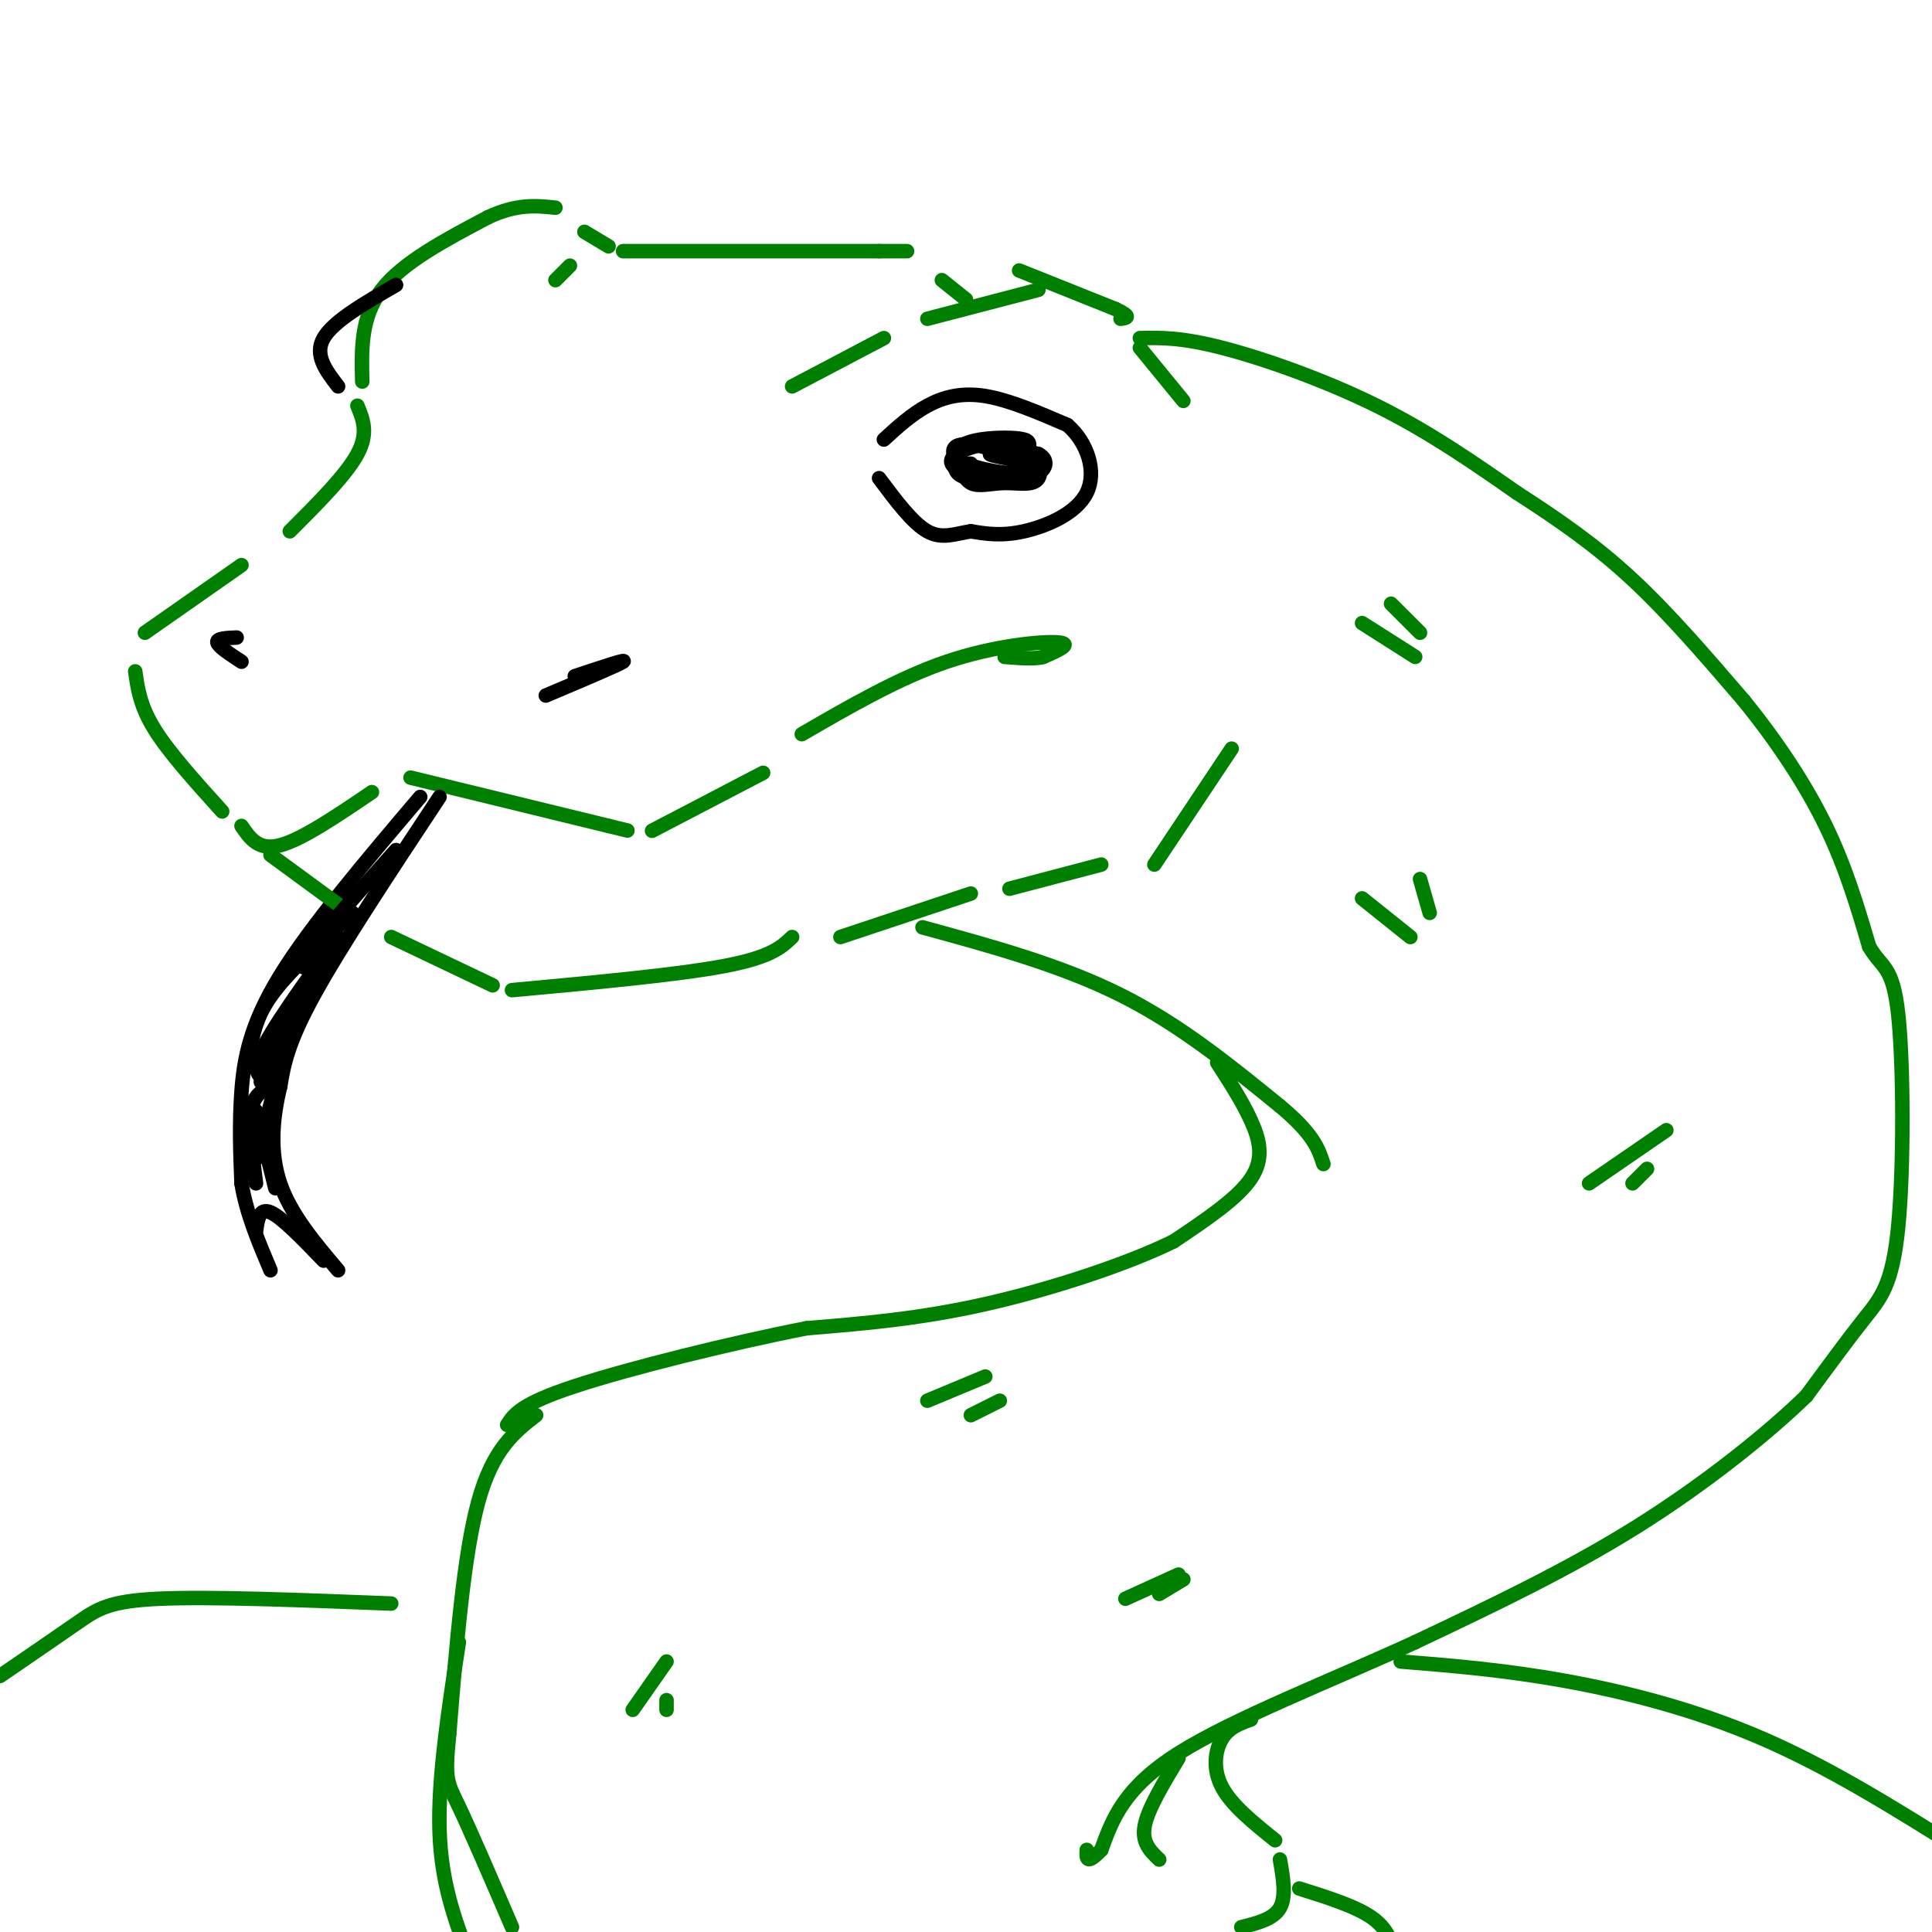 <svg viewBox='0 0 400 400' version='1.1' xmlns='http://www.w3.org/2000/svg' xmlns:xlink='http://www.w3.org/1999/xlink'><g fill='none' stroke='rgb(0,128,0)' stroke-width='3' stroke-linecap='round' stroke-linejoin='round'><path d='M75,79c-0.167,-6.667 -0.333,-13.333 4,-19c4.333,-5.667 13.167,-10.333 22,-15'/><path d='M101,45c6.000,-2.833 10.000,-2.417 14,-2'/><path d='M121,48c0.000,0.000 5.000,3.000 5,3'/><path d='M115,58c0.000,0.000 3.000,-3.000 3,-3'/><path d='M129,52c0.000,0.000 53.000,0.000 53,0'/><path d='M182,52c9.167,0.000 5.583,0.000 2,0'/><path d='M195,58c0.000,0.000 5.000,4.000 5,4'/><path d='M164,80c0.000,0.000 19.000,-10.000 19,-10'/><path d='M192,66c0.000,0.000 23.000,-6.000 23,-6'/><path d='M211,56c0.000,0.000 20.000,8.000 20,8'/><path d='M231,64c3.500,1.667 2.250,1.833 1,2'/><path d='M236,72c0.000,0.000 9.000,11.000 9,11'/><path d='M74,84c1.167,2.833 2.333,5.667 0,10c-2.333,4.333 -8.167,10.167 -14,16'/><path d='M50,117c0.000,0.000 -20.000,14.000 -20,14'/><path d='M28,139c0.500,3.583 1.000,7.167 4,12c3.000,4.833 8.500,10.917 14,17'/><path d='M50,171c1.750,2.583 3.500,5.167 8,4c4.500,-1.167 11.750,-6.083 19,-11'/><path d='M85,161c0.000,0.000 41.000,10.000 41,10'/><path d='M126,171c6.833,1.667 3.417,0.833 0,0'/><path d='M135,172c0.000,0.000 23.000,-12.000 23,-12'/><path d='M166,152c10.044,-5.822 20.089,-11.644 30,-15c9.911,-3.356 19.689,-4.244 23,-4c3.311,0.244 0.156,1.622 -3,3'/><path d='M216,136c-1.833,0.500 -4.917,0.250 -8,0'/></g>
<g fill='none' stroke='rgb(0,0,0)' stroke-width='3' stroke-linecap='round' stroke-linejoin='round'><path d='M87,165c-11.356,13.378 -22.711,26.756 -29,37c-6.289,10.244 -7.511,17.356 -8,24c-0.489,6.644 -0.244,12.822 0,19'/><path d='M50,245c1.000,6.167 3.500,12.083 6,18'/><path d='M91,165c-10.250,15.500 -20.500,31.000 -26,41c-5.500,10.000 -6.250,14.500 -7,19'/><path d='M58,225c-1.622,6.600 -2.178,13.600 0,20c2.178,6.400 7.089,12.200 12,18'/><path d='M67,261c-4.333,-4.500 -8.667,-9.000 -11,-10c-2.333,-1.000 -2.667,1.500 -3,4'/></g>
<g fill='none' stroke='rgb(0,128,0)' stroke-width='3' stroke-linecap='round' stroke-linejoin='round'><path d='M56,177c0.000,0.000 15.000,11.000 15,11'/><path d='M81,194c0.000,0.000 21.000,10.000 21,10'/><path d='M106,205c17.167,-1.583 34.333,-3.167 44,-5c9.667,-1.833 11.833,-3.917 14,-6'/><path d='M174,194c0.000,0.000 27.000,-9.000 27,-9'/><path d='M209,184c0.000,0.000 19.000,-5.000 19,-5'/><path d='M239,179c0.000,0.000 16.000,-24.000 16,-24'/><path d='M236,70c4.267,-0.089 8.533,-0.178 17,2c8.467,2.178 21.133,6.622 32,12c10.867,5.378 19.933,11.689 29,18'/><path d='M314,102c8.822,5.689 16.378,10.911 24,18c7.622,7.089 15.311,16.044 23,25'/><path d='M361,145c6.956,8.556 12.844,17.444 17,26c4.156,8.556 6.578,16.778 9,25'/><path d='M387,196c2.678,4.624 4.872,3.683 6,14c1.128,10.317 1.188,31.893 0,44c-1.188,12.107 -3.625,14.745 -7,19c-3.375,4.255 -7.687,10.128 -12,16'/><path d='M374,289c-7.600,7.422 -20.600,17.978 -35,27c-14.400,9.022 -30.200,16.511 -46,24'/><path d='M293,340c-17.333,7.956 -37.667,15.844 -49,23c-11.333,7.156 -13.667,13.578 -16,20'/><path d='M228,383c-3.167,3.333 -3.083,1.667 -3,0'/><path d='M244,364c-3.167,5.250 -6.333,10.500 -7,14c-0.667,3.500 1.167,5.250 3,7'/><path d='M259,356c-2.289,0.822 -4.578,1.644 -6,4c-1.422,2.356 -1.978,6.244 0,10c1.978,3.756 6.489,7.378 11,11'/><path d='M265,385c0.667,3.833 1.333,7.667 0,10c-1.333,2.333 -4.667,3.167 -8,4'/><path d='M269,391c5.833,1.833 11.667,3.667 15,6c3.333,2.333 4.167,5.167 5,8'/><path d='M191,192c14.333,3.917 28.667,7.833 41,14c12.333,6.167 22.667,14.583 33,23'/><path d='M265,229c7.000,5.833 8.000,8.917 9,12'/><path d='M252,220c2.600,4.022 5.200,8.044 7,12c1.800,3.956 2.800,7.844 0,12c-2.800,4.156 -9.400,8.578 -16,13'/><path d='M243,257c-9.511,4.689 -25.289,9.911 -39,13c-13.711,3.089 -25.356,4.044 -37,5'/><path d='M167,275c-15.800,3.089 -36.800,8.311 -48,12c-11.200,3.689 -12.600,5.844 -14,8'/><path d='M111,293c-4.500,3.500 -9.000,7.000 -12,18c-3.000,11.000 -4.500,29.500 -6,48'/><path d='M93,359c-0.978,9.689 -0.422,9.911 2,15c2.422,5.089 6.711,15.044 11,25'/><path d='M95,340c-2.167,14.083 -4.333,28.167 -4,39c0.333,10.833 3.167,18.417 6,26'/><path d='M0,347c5.933,-4.067 11.867,-8.133 16,-11c4.133,-2.867 6.467,-4.533 17,-5c10.533,-0.467 29.267,0.267 48,1'/><path d='M290,344c10.711,0.867 21.422,1.733 34,4c12.578,2.267 27.022,5.933 41,12c13.978,6.067 27.489,14.533 41,23'/></g>
<g fill='none' stroke='rgb(0,0,0)' stroke-width='3' stroke-linecap='round' stroke-linejoin='round'><path d='M183,91c2.844,-2.600 5.689,-5.200 9,-7c3.311,-1.800 7.089,-2.800 12,-2c4.911,0.800 10.956,3.400 17,6'/><path d='M221,88c4.179,3.619 6.125,9.667 4,14c-2.125,4.333 -8.321,6.952 -13,8c-4.679,1.048 -7.839,0.524 -11,0'/><path d='M201,110c-3.267,0.489 -5.933,1.711 -9,0c-3.067,-1.711 -6.533,-6.356 -10,-11'/><path d='M201,96c-1.087,0.007 -2.175,0.015 -3,-1c-0.825,-1.015 -1.388,-3.051 2,-3c3.388,0.051 10.728,2.191 11,4c0.272,1.809 -6.525,3.289 -10,3c-3.475,-0.289 -3.628,-2.347 -3,-4c0.628,-1.653 2.037,-2.901 5,-3c2.963,-0.099 7.482,0.950 12,2'/><path d='M215,94c2.173,1.151 1.607,3.030 0,4c-1.607,0.970 -4.253,1.032 -7,1c-2.747,-0.032 -5.593,-0.157 -8,-1c-2.407,-0.843 -4.374,-2.404 -2,-4c2.374,-1.596 9.089,-3.229 13,-2c3.911,1.229 5.017,5.319 4,7c-1.017,1.681 -4.159,0.953 -7,1c-2.841,0.047 -5.383,0.871 -7,0c-1.617,-0.871 -2.308,-3.435 -3,-6'/><path d='M198,94c0.131,-1.579 1.958,-2.526 5,-3c3.042,-0.474 7.300,-0.476 9,0c1.700,0.476 0.843,1.431 1,3c0.157,1.569 1.329,3.752 -2,4c-3.329,0.248 -11.160,-1.439 -13,-3c-1.840,-1.561 2.312,-2.997 6,-3c3.688,-0.003 6.911,1.428 7,2c0.089,0.572 -2.955,0.286 -6,0'/><path d='M205,94c-0.333,0.167 1.833,0.583 4,1'/><path d='M82,59c-6.500,3.750 -13.000,7.500 -15,11c-2.000,3.500 0.500,6.750 3,10'/><path d='M113,144c7.500,-3.167 15.000,-6.333 16,-7c1.000,-0.667 -4.500,1.167 -10,3'/><path d='M50,137c-2.417,-1.583 -4.833,-3.167 -5,-4c-0.167,-0.833 1.917,-0.917 4,-1'/><path d='M57,246c0.000,0.000 -4.000,-16.000 -4,-16'/><path d='M53,245c-0.750,-5.833 -1.500,-11.667 -1,-15c0.500,-3.333 2.250,-4.167 4,-5'/><path d='M53,240c0.000,0.000 9.000,-34.000 9,-34'/><path d='M56,224c0.000,0.000 8.000,-20.000 8,-20'/><path d='M54,224c0.000,0.000 8.000,-18.000 8,-18'/><path d='M57,224c-2.583,-0.500 -5.167,-1.000 -3,-6c2.167,-5.000 9.083,-14.500 16,-24'/><path d='M52,216c0.750,-3.250 1.500,-6.500 5,-11c3.500,-4.500 9.750,-10.250 16,-16'/><path d='M65,200c-1.917,0.500 -3.833,1.000 -1,-3c2.833,-4.000 10.417,-12.500 18,-21'/></g>
<g fill='none' stroke='rgb(0,128,0)' stroke-width='3' stroke-linecap='round' stroke-linejoin='round'><path d='M282,129c0.000,0.000 11.000,7.000 11,7'/><path d='M288,125c0.000,0.000 6.000,6.000 6,6'/><path d='M282,186c0.000,0.000 10.000,8.000 10,8'/><path d='M294,182c0.000,0.000 2.000,7.000 2,7'/><path d='M329,245c0.000,0.000 16.000,-11.000 16,-11'/><path d='M338,245c0.000,0.000 3.000,-3.000 3,-3'/><path d='M192,290c0.000,0.000 12.000,-5.000 12,-5'/><path d='M201,293c0.000,0.000 6.000,-3.000 6,-3'/><path d='M233,331c0.000,0.000 11.000,-5.000 11,-5'/><path d='M240,330c0.000,0.000 5.000,-3.000 5,-3'/><path d='M131,354c0.000,0.000 7.000,-10.000 7,-10'/><path d='M138,354c0.000,0.000 0.000,-2.000 0,-2'/></g>
</svg>